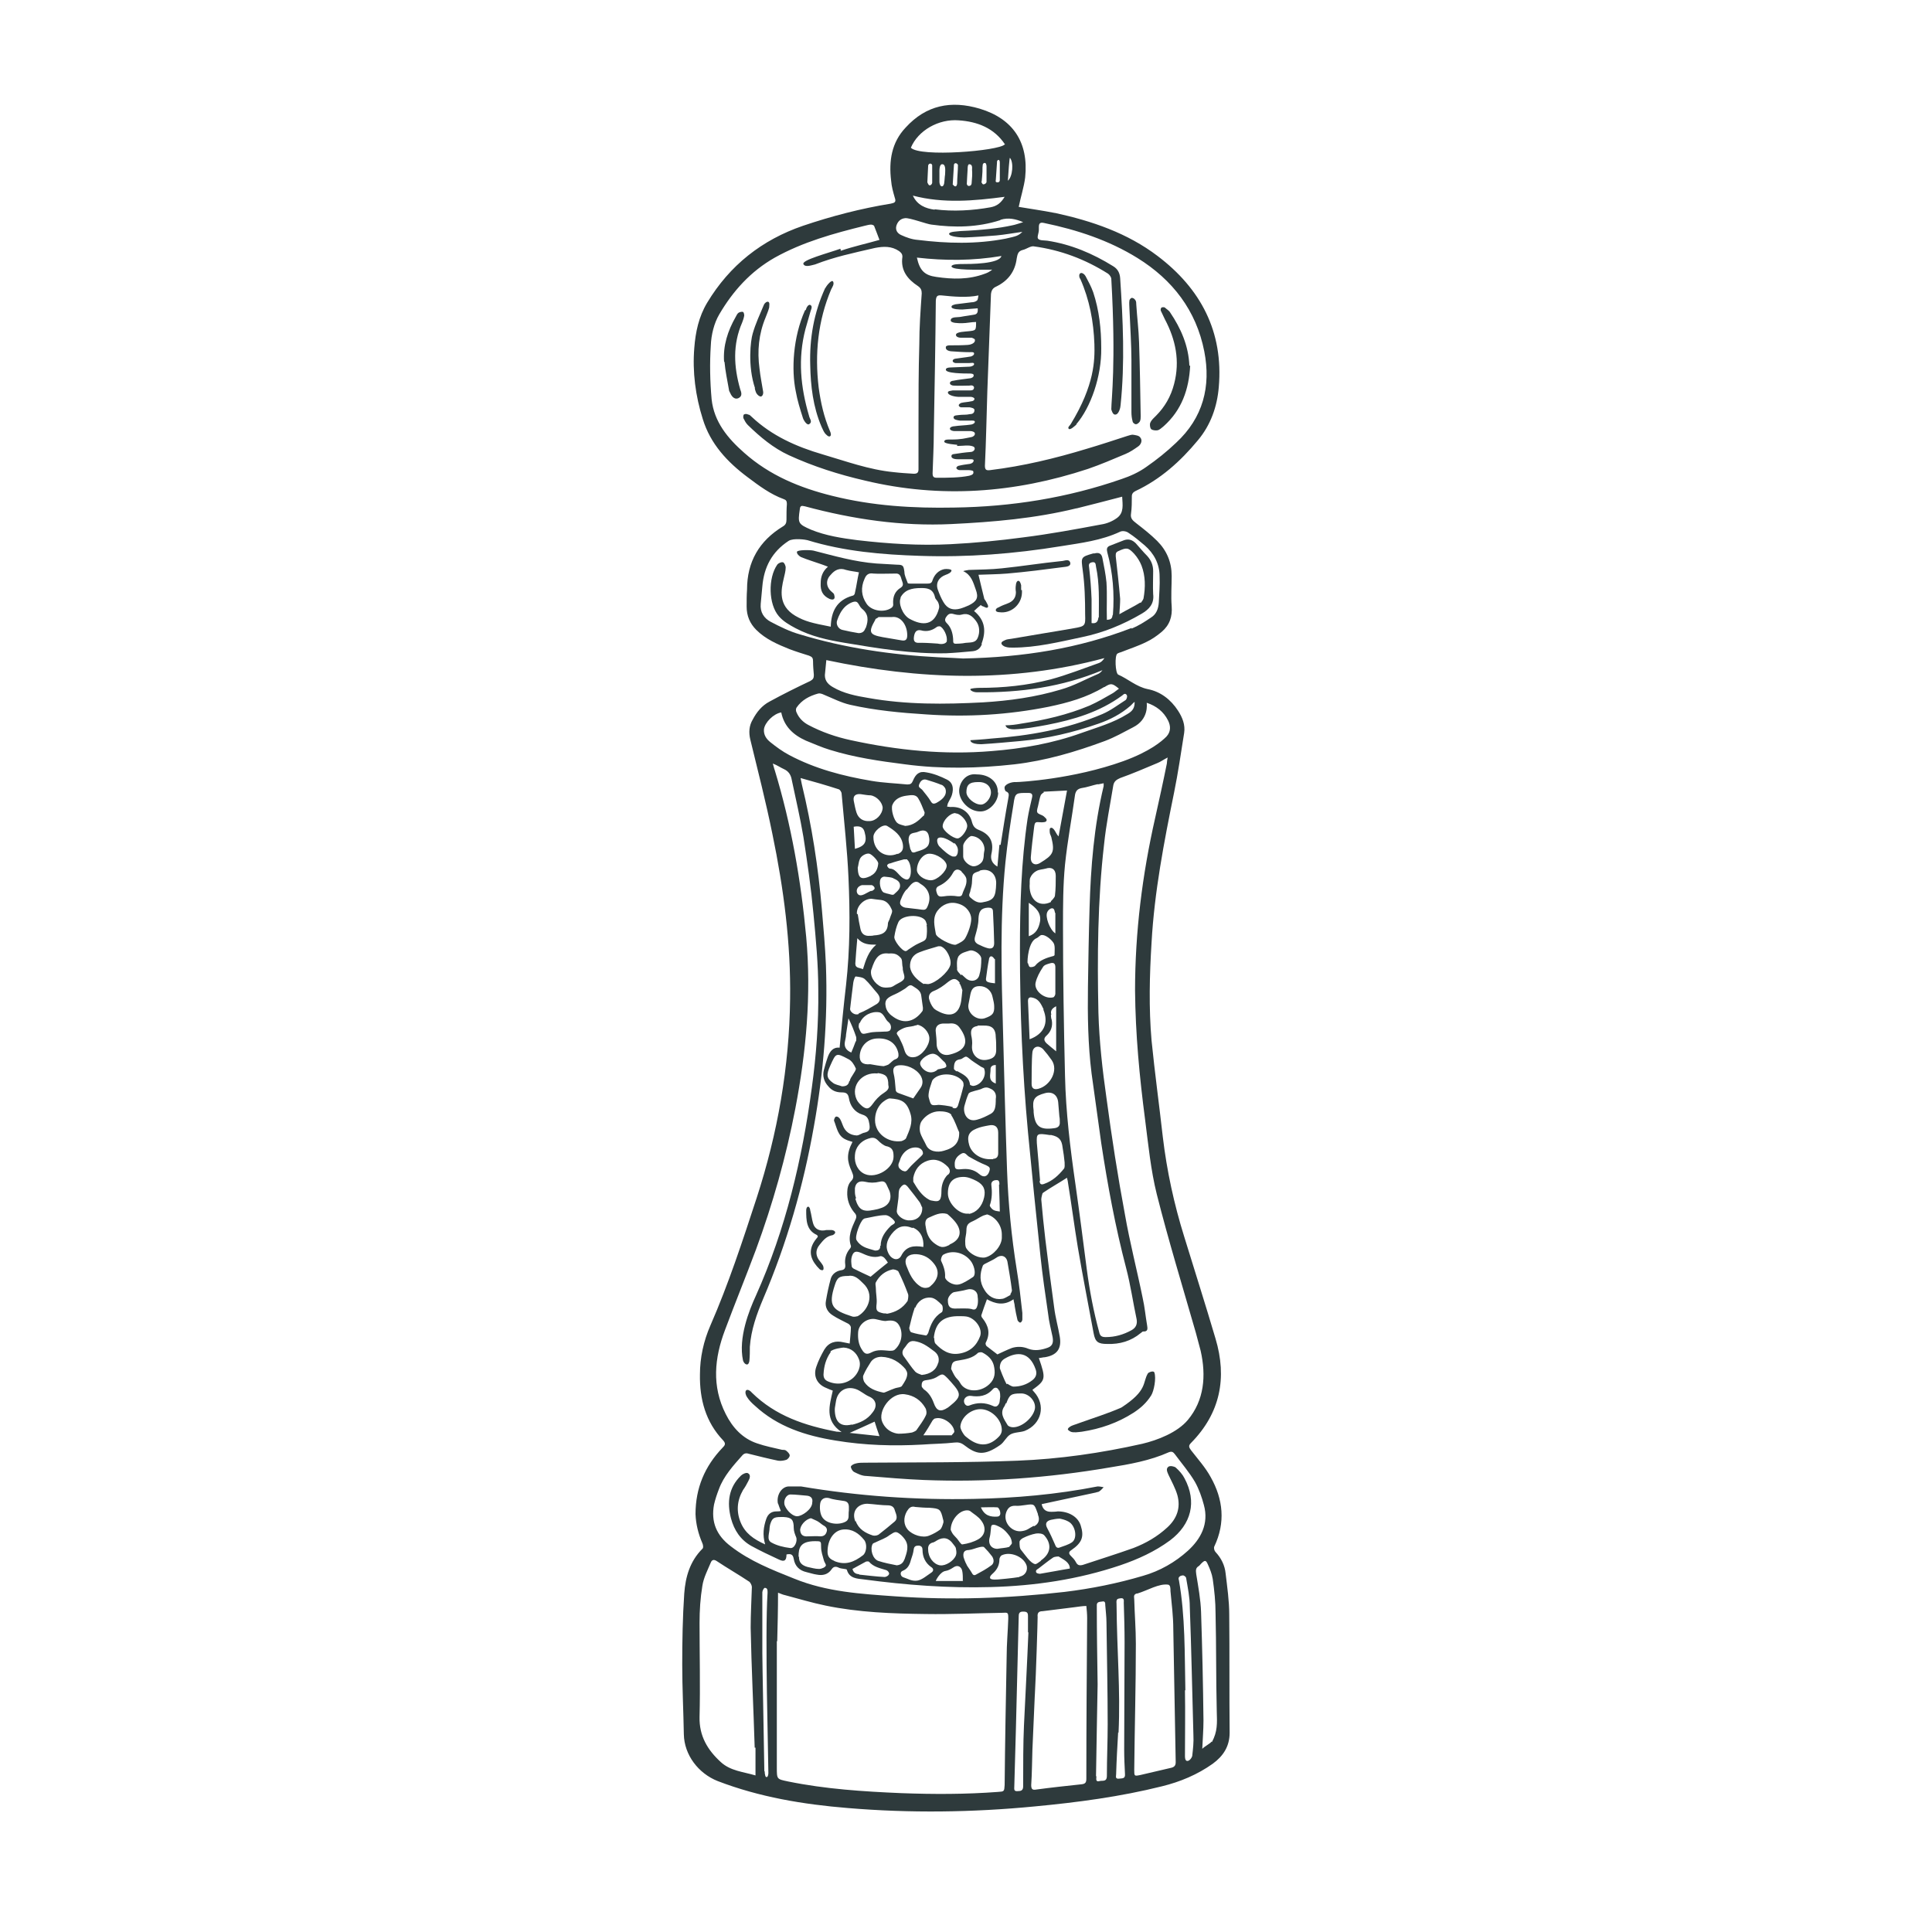 <svg viewBox="0 0 48 48" xmlns="http://www.w3.org/2000/svg" id="OBJECTS">
  <defs>
    <style>
      .cls-1 {
        fill: #2e3a3c;
      }
    </style>
  </defs>
  <path d="M26.21,5.29c.92.2,1.8.5,2.55,1.07,1.07.81,1.64,1.88,1.52,3.26-.04.48-.2.94-.52,1.32-.43.52-.93.97-1.55,1.26-.06.03-.09.07-.09.13,0,.14,0,.29-.02.43-.02.12.04.17.13.24.18.14.36.28.52.44.24.24.36.53.36.87,0,.25-.02.5,0,.75.02.26-.05.47-.25.64-.12.1-.25.19-.38.25-.2.1-.42.17-.62.25-.03.01-.07.02-.1.04-.07.05-.05.48.02.52.25.11.45.3.73.36.32.06.58.26.76.54.11.17.18.35.15.55-.08.5-.15.99-.25,1.48-.25,1.23-.49,2.47-.56,3.73-.05.81-.07,1.62,0,2.43.08.8.19,1.6.28,2.4.1.84.28,1.67.53,2.47.26.85.53,1.69.78,2.54.29.97.12,1.85-.61,2.59-.07.07-.05.11,0,.18.17.22.36.43.49.67.31.55.37,1.13.09,1.72-.02.04,0,.11.03.14.14.15.23.33.25.53.04.34.09.68.09,1.02.01.98,0,1.96.01,2.94,0,.34-.16.58-.42.77-.38.27-.81.45-1.26.56-1.04.26-2.1.4-3.16.5-1.55.15-3.1.17-4.65.04-1.1-.09-2.19-.27-3.23-.67-.48-.19-.83-.65-.84-1.16-.01-.58-.04-1.15-.04-1.73,0-.59.01-1.18.05-1.77.03-.41.14-.8.45-1.11.03-.02.02-.1,0-.14-.1-.23-.16-.47-.17-.72,0-.65.23-1.19.67-1.65.06-.06.09-.1.02-.18-.44-.46-.59-1.03-.58-1.64,0-.42.09-.83.26-1.22.45-1.03.8-2.1,1.15-3.17.52-1.6.81-3.25.83-4.94.02-1.38-.16-2.75-.44-4.1-.16-.79-.36-1.57-.55-2.35-.04-.17-.03-.34.06-.49.1-.19.23-.35.42-.45.33-.18.67-.35,1.01-.51.07-.04.09-.07.09-.15-.01-.11-.02-.23-.02-.34,0-.08-.02-.11-.1-.14-.16-.05-.32-.1-.48-.16-.3-.12-.6-.25-.83-.48-.16-.16-.24-.35-.24-.58,0-.14,0-.28.01-.42,0-.69.3-1.21.89-1.57.07-.04.09-.09.09-.17,0-.13,0-.26.01-.39,0-.07-.02-.1-.08-.12-.33-.12-.61-.33-.89-.54-.51-.38-.93-.83-1.12-1.45-.18-.57-.26-1.17-.21-1.77.03-.39.11-.77.32-1.12.56-.93,1.36-1.56,2.38-1.91.71-.24,1.44-.43,2.18-.55.1-.02.14-.04.1-.15-.04-.14-.08-.28-.09-.42-.06-.49.01-.95.36-1.32.51-.56,1.13-.68,1.84-.47.83.25,1.22.84,1.13,1.71-.03.24-.11.48-.16.73.29.05.59.09.89.15ZM25.9,29.65s-.03.1-.03.15c.03.33.06.65.1.98.07.57.14,1.13.22,1.7.03.25.1.49.14.73.05.3-.07.46-.37.51-.05,0-.1.02-.15.02.18.52.17.55-.16.79.01.02.03.04.04.05.3.33.19.8-.23.97-.11.04-.26.03-.36.09-.1.06-.15.19-.25.26-.4.28-.59.24-.9,0-.08-.06-.15-.07-.24-.06-.26.03-.53.03-.79.05-.72.04-1.44.02-2.16-.1-.74-.12-1.44-.34-2.01-.87-.07-.06-.14-.13-.19-.21-.03-.04-.06-.13-.02-.17.04-.03.11.02.14.06.59.58,1.32.82,2.11.97.03,0,.06,0,.12.01-.43-.29-.3-.66-.22-1.03-.05-.02-.11-.04-.17-.07-.22-.09-.32-.29-.24-.52.05-.15.12-.29.2-.43.11-.18.28-.23.48-.18.05.01.1.02.15.03.01-.14.03-.27.03-.4,0-.03-.03-.07-.06-.09-.13-.07-.27-.13-.39-.21-.13-.08-.2-.21-.17-.36.03-.18.07-.37.12-.55.03-.11.13-.19.25-.21.08-.01.12-.04.11-.14-.02-.14.02-.28.11-.39.02-.02.04-.06.03-.08-.08-.23.02-.44.11-.64.04-.08.03-.13-.03-.19-.12-.15-.18-.32-.17-.51,0-.09.03-.2.09-.26.09-.09.06-.15.02-.25-.11-.24-.14-.42.02-.73-.06-.02-.11-.03-.17-.06-.2-.09-.22-.3-.29-.47,0-.02.02-.1.06-.1.04,0,.07.03.09.06.03.05.05.11.07.16.06.16.18.24.34.25.07,0,.13-.06.2-.07.12-.03.14-.08.12-.21-.02-.12-.04-.2-.18-.24-.19-.06-.3-.22-.33-.41-.02-.12-.08-.14-.18-.14-.13,0-.24-.04-.33-.15-.11-.12-.15-.26-.11-.41.03-.11.06-.22.1-.33.05-.13.13-.24.29-.22.05-.53.1-1.05.16-1.56.1-.89.1-1.78.06-2.67-.03-.69-.11-1.39-.17-2.08,0-.04-.04-.1-.07-.11-.31-.1-.62-.19-.95-.28.01.05.02.1.03.15.25,1.03.41,2.07.5,3.12.04.46.08.92.1,1.38.05,1.35-.06,2.68-.3,4.01-.26,1.47-.67,2.9-1.26,4.28-.16.38-.3.77-.33,1.19,0,.11,0,.22-.01.33,0,.04-.02.11-.06.11-.05,0-.09-.06-.1-.1-.12-.56.15-1.24.32-1.61.74-1.65,1.15-3.39,1.39-5.17.11-.8.17-1.61.16-2.42,0-.64-.06-1.27-.12-1.9-.06-.64-.15-1.27-.25-1.91-.08-.48-.19-.94-.29-1.42-.02-.12-.08-.21-.19-.26-.09-.04-.17-.1-.28-.14.02.06.03.12.05.17.41,1.35.65,2.73.78,4.14.13,1.43,0,2.85-.27,4.26-.23,1.2-.56,2.37-.98,3.51-.25.67-.52,1.33-.77,2-.26.69-.33,1.39.02,2.08.17.34.42.61.78.73.2.07.41.11.62.16.03,0,.08,0,.1.02.04.03.09.08.09.12,0,.04-.05.1-.09.11-.06.02-.14.03-.2.02-.24-.05-.48-.11-.72-.17-.06-.02-.11-.02-.16.03-.23.26-.47.52-.59.85-.05.13-.09.25-.12.38-.08.43.06.77.42,1.04.48.37,1.02.58,1.57.8.81.33,1.66.38,2.51.44,1.41.1,2.81.05,4.21-.11.66-.08,1.31-.21,1.95-.4.42-.12.8-.34,1.11-.62.32-.29.53-.67.4-1.14-.05-.19-.12-.39-.22-.57-.14-.24-.33-.46-.5-.69-.04-.05-.07-.08-.15-.05-.47.21-.98.3-1.48.38-1.52.26-3.06.37-4.6.31-.48-.02-.95-.06-1.43-.1-.11,0-.21-.05-.31-.1-.04-.02-.08-.09-.08-.13,0-.03.07-.07.12-.08.07-.02.15-.02.22-.02,1.27-.01,2.54,0,3.8-.05,1.04-.04,2.08-.19,3.1-.42.38-.09.87-.28,1.13-.59.41-.49.46-1.1.32-1.72-.04-.15-.08-.3-.12-.45-.33-1.15-.68-2.29-.97-3.44-.15-.6-.21-1.23-.29-1.85-.14-1.07-.24-2.13-.25-3.21,0-1.45.18-2.88.5-4.29.1-.45.2-.9.29-1.35,0-.04.01-.09.02-.15-.1.05-.18.11-.26.14-.31.13-.61.26-.92.37-.09.04-.15.08-.17.18-.08.49-.18.98-.23,1.47-.16,1.39-.17,2.79-.14,4.18.02.71.1,1.42.2,2.12.13.97.28,1.94.46,2.9.12.69.3,1.38.44,2.07.05.22.07.45.11.68.01.07.03.16-.1.15-.02,0-.04.03-.06.04-.24.2-.52.28-.83.27-.23,0-.3-.05-.34-.27-.13-.71-.27-1.41-.39-2.12-.09-.54-.16-1.09-.25-1.64,0-.03-.02-.07-.02-.1-.2.13-.4.24-.59.37ZM20.89,6.23c.32-.11.65-.18.96-.27-.04-.1-.08-.22-.13-.34,0-.02-.05-.04-.08-.04-.05,0-.11.02-.16.03-.77.19-1.53.4-2.23.79-.6.34-1.04.83-1.38,1.41-.13.22-.2.51-.21.77-.03.44-.02.9.02,1.34.06.56.4.97.81,1.33.63.56,1.38.87,2.19,1.07,1,.25,2.01.31,3.03.29,1.42-.02,2.81-.24,4.16-.71.21-.07.43-.17.61-.3.26-.18.51-.38.74-.6.67-.62.87-1.4.7-2.27-.2-1.02-.79-1.78-1.66-2.32-.71-.44-1.5-.7-2.32-.87-.09-.02-.13,0-.13.1,0,.02,0,.05,0,.07,0,.08-.05.18-.02.22.04.05.15.04.23.05.59.09,1.13.32,1.63.63.12.07.17.17.18.3.07,1.05.12,2.1.01,3.16,0,.04-.04.24-.14.23-.05,0-.08-.09-.09-.13,0-.25.12-1.13,0-3.24,0-.04-.04-.1-.08-.13-.57-.36-1.18-.59-1.85-.68-.08-.01-.18.07-.27.09-.12.03-.13.11-.15.21-.04.33-.22.56-.51.7-.09.04-.12.1-.13.19-.03.8-.06,1.61-.09,2.41-.02.62-.03,1.23-.06,1.85,0,.11.04.12.13.11.82-.1,1.61-.29,2.4-.53.34-.1.67-.21,1.01-.32.04-.01.09-.03.13-.03.07.01.16.02.19.07.06.07.02.17-.05.22-.1.07-.2.14-.32.19-.31.13-.61.26-.93.37-1.82.6-3.66.74-5.54.29-.65-.15-1.28-.35-1.89-.63-.39-.18-.71-.45-1.02-.75-.05-.05-.08-.11-.11-.17-.01-.03,0-.08.01-.09.03-.02.07-.02.11,0,.03,0,.06.03.09.06.5.47,1.11.74,1.76.93.58.17,1.15.38,1.76.44.17.02.34.03.5.04.08,0,.12-.02.12-.11,0-.38,0-.76,0-1.13,0-.66,0-1.31.02-1.97,0-.42.03-.84.06-1.27,0-.08-.02-.13-.09-.18-.26-.17-.44-.39-.39-.73,0-.07-.03-.1-.08-.14-.19-.13-.39-.12-.6-.08-.56.13-1,.22-1.49.41-.09.02-.25.08-.29-.01-.04-.1.61-.27.92-.38ZM19.3,40.78c0,1.04,0,2.09,0,3.13,0,.3,0,.29.28.35.93.19,1.87.25,2.81.29.8.03,1.6.03,2.4-.03.16-.01.16-.01.17-.17.01-1.06.03-2.13.05-3.19,0-.31.03-.63.04-.94,0-.16,0-.16-.16-.15-.63.01-1.26.04-1.89.03-.83-.01-1.67-.04-2.49-.21-.34-.07-.67-.17-1.01-.26-.05-.01-.09-.03-.17-.06,0,.42-.01.81-.02,1.2ZM28.11,15.62c.17-.07.33-.17.49-.28.13-.08.18-.22.19-.37.01-.22.03-.44.02-.65,0-.31-.14-.57-.37-.77-.13-.11-.26-.22-.4-.31-.05-.04-.15-.06-.21-.03-.47.22-.97.28-1.47.36-1.16.19-2.33.28-3.5.24-.94-.03-1.89-.11-2.8-.39-.03-.01-.35-.06-.47.02-.41.27-.61.65-.65,1.13-.01.14-.03.29-.04.43-.02.21.08.36.25.45.23.12.47.24.72.31,1.12.34,2.28.51,3.45.57.23.01.47.02.61.03,1.5-.03,2.87-.25,4.19-.76ZM27.28,19.48c-.14.03-.27.08-.41.1-.1.02-.14.07-.16.16-.08.58-.19,1.16-.25,1.74-.05.51-.05,1.03-.05,1.55,0,1.23.02,2.47.05,3.7.02.9.13,1.8.26,2.7.1.7.19,1.4.28,2.1.07.53.17,1.06.31,1.57.02.09.06.12.16.12.23,0,.44-.06.64-.17.11-.06.15-.15.13-.27-.09-.42-.15-.85-.26-1.27-.27-1.03-.46-2.06-.62-3.11-.08-.57-.16-1.15-.24-1.73-.09-.72-.1-1.44-.09-2.16.01-.65.02-1.3.04-1.95.03-1.02.11-2.03.35-3.03,0-.02,0-.04,0-.07-.05.01-.1.02-.15.03ZM24.52,32.28c-.05.14-.1.27-.14.4,0,.02.01.05.03.07.15.19.2.38.08.61-.01.02,0,.07.03.09.09.07.18.14.26.2.11-.05.23-.11.36-.16.13-.04.27-.04.41.02.16.06.33.03.49-.03.13-.05.13-.16.11-.27-.04-.19-.09-.38-.11-.57-.07-.48-.14-.95-.19-1.43-.11-1.03-.21-2.05-.31-3.08-.14-1.51-.2-3.01-.2-4.53,0-1.09.03-2.18.19-3.26.03-.18.07-.35.11-.52.02-.08,0-.12-.09-.12-.31,0-.33-.01-.37.28-.08.48-.15.96-.2,1.44-.14,1.4-.1,2.8-.06,4.2.03,1.15.06,2.31.1,3.46.03.83.11,1.65.24,2.46.06.36.1.72.14,1.08,0,.05,0,.11,0,.16,0,.03-.02.07-.05.08-.03,0-.06-.04-.07-.06-.03-.12-.05-.23-.07-.35,0-.05-.02-.09-.03-.17-.24.17-.46.11-.66,0ZM18.75,43.42c-.03-.99-.08-1.98-.1-2.98,0-.34.02-.67.03-1.01,0-.04-.03-.1-.06-.13-.27-.18-.55-.34-.82-.52-.08-.05-.12-.01-.14.04-.08.19-.18.38-.21.58-.05.3-.07.61-.07.92,0,.78.02,1.56,0,2.34-.01.47.2.82.53,1.12.24.22.56.24.86.33,0-.24,0-.47,0-.69ZM24.86,20.99c.06-.38.12-.77.19-1.15.01-.08.04-.14-.06-.18-.02-.01-.04-.08-.03-.11.02-.06.15-.13.3-.12.07,0,1.4-.07,2.65-.52.66-.24.95-.49,1.07-.61.11-.12.11-.26.04-.4-.11-.22-.29-.36-.53-.44,0,.03.06.41-.34.61-.23.12-.46.25-.7.34-.73.27-1.47.49-2.25.58-.9.1-1.81.12-2.71,0-.63-.08-1.26-.17-1.87-.36-.2-.06-.4-.15-.6-.23-.31-.14-.54-.35-.61-.7-.19.03-.41.25-.43.42-.01.14.06.24.16.32.15.12.3.23.47.32.64.34,1.33.52,2.04.64.29.05.59.06.89.09.08,0,.11-.02.14-.09.07-.17.16-.25.34-.21.18.03.35.1.51.18.14.07.17.21.12.38-.02.07-.07.14-.1.21-.01.02-.01.05-.02.08.03,0,.06.01.08.01.26-.02.48.12.54.38.03.1.07.15.17.19.28.11.38.3.31.6q-.04.2.15.31c.02-.18.03-.36.05-.54ZM27.43,17.07c-.43.26-.9.39-1.38.49-1,.2-2.01.26-3.03.19-.64-.04-1.28-.1-1.9-.24-.22-.05-.43-.16-.65-.25-.04-.02-.1-.04-.14-.03-.22.06-.41.16-.54.35-.02.03-.02.08,0,.12.06.14.16.24.29.31.34.18.69.3,1.06.38,1.15.25,2.32.37,3.5.27.76-.06,1.51-.19,2.23-.45.39-.14.79-.25,1.14-.47.14-.08.18-.16.18-.3-.03.01-.09.09-.11.1-.23.2-.5.34-.79.44-.63.22-1.27.37-1.93.43-.33.03-.65.06-.98.08-.29,0-.27-.1-.27-.1,0,0,.34-.02.51-.04.95-.07,1.88-.23,2.77-.61.21-.09.39-.23.58-.35.02-.02.04-.08.03-.11-.03-.06-.07-.05-.12,0-.56.41-1.2.6-1.87.73-.27.05-.54.1-.81.11-.2,0-.21-.08-.22-.1.13,0,.28-.02.38-.04.59-.09,1.16-.22,1.71-.45.2-.09.39-.2.58-.31.05-.03.09-.07.15-.11-.17-.14-.2-.14-.36-.04ZM25.71,42.1c-.02.46-.04.91-.06,1.37-.01.29-.01.59-.03.88,0,.1.03.13.13.11.37-.05.75-.09,1.12-.13.1-.01.12-.05.12-.14,0-1.33.01-2.66.02-3.99,0-.1-.01-.2-.02-.3-.1,0-.2.02-.29.03-.27.03-.53.07-.8.1-.1,0-.13.05-.12.14,0,.13-.04,1.43-.07,1.95ZM28.24,39.59c-.09.03-.06.09-.06.15.01.37.04.73.04,1.1,0,1.04-.03,2.09-.04,3.13,0,.16,0,.16.15.13.26-.06.51-.12.77-.18.08-.02.11-.06.11-.14-.02-1.1-.04-2.21-.06-3.31,0-.31-.04-.62-.07-.94,0-.07,0-.15-.06-.16-.23-.03-.5.14-.76.22ZM26.74,12.63c-1.02.25-2.06.34-3.1.39-1.24.06-2.45-.12-3.64-.44-.09-.02-.12-.02-.13.08-.05.34-.04.36.28.5.37.15.76.21,1.15.26.77.09,1.55.14,2.32.1.6-.03,1.21-.09,1.81-.17.64-.08,1.29-.2,1.93-.32.14-.02.28-.08.39-.16.18-.13.14-.33.13-.53-.39.1-.76.2-1.13.29ZM20.5,16.71c-.03.17.05.28.19.36.27.16.58.22.88.27.95.17,1.9.16,2.85.11.66-.04,1.31-.13,1.94-.32.32-.09.62-.26.93-.39.04-.02.07-.05.1-.09-1,.42-2.04.56-3.11.55-.13,0-.19-.07-.17-.08.02-.02.16-.03.22-.03.6,0,1.19-.06,1.77-.21.41-.11.81-.27,1.21-.41.05-.02.09-.06.13-.12-2.3.62-4.6.54-6.91.05-.01.12-.02.22-.03.31ZM23.78,11.05s-.33-.02-.32-.08c0-.06.11-.05.17-.05.26,0,.34-.03.5-.06.03,0,.1-.04.09-.09,0-.04-.07-.06-.11-.06-.13,0-.27,0-.4,0-.04,0-.11-.02-.11-.06,0-.04.07-.06.11-.06.13-.02.27-.02.4-.04.04,0,.11-.03.11-.07,0-.04-.08-.03-.12-.03-.08,0-.17,0-.25,0-.06-.01-.16-.02-.16-.08,0-.06.1-.05.15-.06.08-.01.17,0,.25-.02.06,0,.12-.02.12-.1,0-.05-.07-.06-.12-.07-.07,0-.14,0-.21,0-.02,0-.06-.02-.06-.05,0-.03.04-.05.06-.06.08-.02.17-.02.25-.04.03,0,.08-.02.08-.06,0-.03-.06-.05-.09-.05-.1,0-.21,0-.31,0-.05,0-.26-.03-.26-.11,0-.04.08-.04.12-.05.14,0,.28,0,.42,0,.05,0,.11,0,.11-.08-.02-.05-.07-.05-.11-.04-.13,0-.27.01-.4,0-.03,0-.09-.02-.09-.06,0-.04.05-.06.08-.06.14-.03.28-.04.41-.06.04,0,.11-.03.1-.08,0-.04-.08-.04-.11-.04-.11,0-.6,0-.58-.1,0-.04.07-.05.11-.05.16-.01.32-.01.48-.02.04,0,.12-.03.11-.07,0-.04-.08-.02-.12-.02-.11,0-.23,0-.34,0-.03,0-.08-.03-.07-.06,0-.03.05-.05.08-.05.12-.02.24-.03.35-.05.04,0,.11-.04.1-.08,0-.04-.07-.03-.11-.03-.14,0-.29-.01-.43-.02-.03,0-.18-.01-.16-.11,0-.03.06-.04.09-.04.15,0,.3,0,.45-.01.04,0,.2-.03.18-.13,0-.02-.05-.04-.08-.05-.09,0-.19,0-.28,0-.04,0-.11-.02-.11-.07,0-.08.24-.08.31-.09.19-.02.19-.02.19-.23-.12,0-.23.03-.35.03-.09,0-.28,0-.28-.07,0-.1.18-.07.26-.09.1-.02.21-.03.31-.05.09-.01.11-.06.1-.16-.13.01-.26.02-.38.03-.05,0-.28,0-.27-.07,0-.04.07-.05.1-.06.13-.02.27-.03.4-.05.04,0,.09-.01.13-.04.03-.02.03-.1.04-.13-.28.06-.63.03-.91,0-.11-.01-.14.01-.15.13-.01,1.09-.03,2.19-.05,3.28,0,.34-.02.68-.03,1.01,0,.09.03.11.11.11.27,0,.55,0,.8-.05.07-.02.12-.04.1-.11,0-.02-.08-.03-.12-.03-.07,0-.15,0-.22,0-.03,0-.07-.02-.08-.05,0-.03.04-.06.07-.06.08-.02.16-.03.23-.04.03,0,.13-.02.13-.09,0-.03-.05-.03-.07-.03-.1,0-.21,0-.31,0-.04,0-.19,0-.17-.09,0-.03.05-.04.07-.04.13-.02.26-.04.4-.05.1,0,.15-.11.06-.14-.1-.04-.25-.01-.39-.01ZM30.11,43.28c.14-.26.13-.46.12-.77-.02-.81-.01-1.62-.03-2.43,0-.28-.03-.57-.07-.85-.02-.13-.07-.25-.12-.36-.05-.12-.08-.11-.17-.02-.02.02-.04.05-.06.06-.08.05-.07.11-.06.2.05.31.11.63.12.94.03.9.05,1.8.06,2.7,0,.23-.02.45-.03.7.04-.05.21-.14.23-.18ZM24.97,3.59c-.27-.41-.69-.57-1.15-.6-.5-.04-1.01.25-1.19.68.23.24,2.18.08,2.33-.08ZM27.24,44.13c0,.06-.03.15.08.12.07-.02.18.03.18-.13,0-.43.02-.85.02-1.28,0-.84-.02-1.69-.03-2.53,0-.14-.02-.29-.03-.43,0-.05,0-.11-.08-.09-.06.01-.14,0-.13.11,0,.02,0,.04,0,.06,0,.59.01,1.18.02,1.89-.01.68-.03,1.48-.04,2.28ZM24.85,5.47c-.56.18-1.13.19-1.71.11-.11-.01-.53-.17-.65-.16-.12.01-.19.09-.22.19-.03.11.03.19.12.23.13.06.27.11.41.12.73.09,1.45.11,2.18-.03.27-.06.32-.07.42-.17-.22.03-.43.07-.65.09-.26.02-.52.04-.79.05-.1,0-.38-.02-.38-.09,0-.06.23-.06.29-.07.5-.02.96-.07,1.27-.14.07-.01.21-.06.28-.08-.18-.08-.37-.12-.56-.06ZM25.94,19.68s-.06.04-.08.07c-.03.07-.04.15-.06.23-.01.07-.05.15-.03.2.02.05.11.06.16.1.03.03.09.07.07.11-.01.04-.09.04-.13.04-.15-.01-.16-.02-.18.14-.03.24-.06.48-.08.73-.01.15.1.22.23.14.33-.2.37-.27.28-.64-.01-.04-.04-.08-.04-.13,0-.03-.01-.09.02-.1.04-.02.08.03.1.06.03.04.05.1.1.15.07-.37.14-.75.21-1.14-.2.01-.4.02-.59.03ZM25.54,40.55c0-.13,0-.27,0-.4,0-.09-.03-.11-.12-.11-.07,0-.11.02-.11.11-.02.93-.05,1.87-.07,2.8-.01.48-.03.95-.04,1.43,0,.06-.02.13.08.12.08,0,.14-.01.14-.12,0-.54,0-1.07.02-1.51.04-.84.08-1.57.11-2.31ZM22.66,35.59s.09-.03.11-.06c.08-.12.17-.23.23-.36.03-.05.02-.14-.01-.19-.11-.19-.28-.31-.51-.34-.35-.05-.68.42-.56.69.12.28.4.29.4.29.11,0,.23-.01.34-.03ZM23.21,33.24s0,.11.03.14c.16.17.34.29.59.25.26-.04.43-.19.52-.43.07-.19-.12-.45-.33-.49-.06-.01-.13-.01-.17-.01-.41-.01-.61.15-.65.54ZM29.44,42c.01.54,0,1.08,0,1.62,0,.04,0,.12.05.13.06.01.12-.08.13-.12.02-.17.04-.35.03-.52-.03-1.06-.05-2.13-.09-3.19,0-.24-.05-.47-.09-.71,0-.03-.05-.07-.08-.07-.04,0-.14.03-.1.12.16.91.14,1.82.16,2.73ZM23.64,27.7c-.05-.07-.19-.09-.3-.09-.18,0-.34.1-.44.24-.05.07-.06.19-.04.28.03.11.1.21.15.32.07.16.28.19.44.14.26-.07.39-.2.38-.46-.05-.1-.1-.28-.2-.43ZM21.78,32.78c-.21-.06-.45.11-.46.32-.01.16.01.31.1.44.06.1.12.12.23.06.15-.08.3-.05.45-.04.04,0,.09,0,.12-.02.17-.14.22-.38.14-.57-.07-.16-.18-.18-.36-.15-.05,0-.14-.02-.22-.04ZM22.4,28.35s.09-.03.11-.07c.08-.19.18-.39.11-.61-.09-.31-.23-.36-.51-.38-.06,0-.14.06-.2.11-.12.12-.17.27-.17.43,0,.33.32.57.66.52ZM23.8,22.45c-.2-.06-.39.02-.51.18-.13.18-.07.38-.04.57.01.1.41.3.5.27.09-.04.19-.09.23-.16.08-.14.15-.35.15-.48,0-.13-.1-.32-.33-.38ZM24.53,30.17s-.07.02-.1.03c-.09.04-.17.1-.26.14-.12.05-.16.1-.16.23,0,.09-.03.17-.03.26,0,.06,0,.12.02.17.1.17.33.27.48.24.2-.05.4-.28.41-.48,0-.03,0-.07,0-.09,0-.23-.16-.44-.37-.5ZM20.74,31.93c-.17.52-.06.62.44.78.04.01.09,0,.13-.01.27-.15.43-.55.13-.82-.1-.1-.21-.21-.36-.18-.23,0-.28.04-.34.23ZM23.73,34.2c.03.05.09.09.12.15.12.24.5.26.73.04.15-.14.15-.3.11-.47-.04-.15-.15-.25-.29-.32-.03-.01-.08,0-.1.01-.13.13-.3.16-.48.19-.15.02-.17.05-.19.21.03.06.06.13.1.19ZM22.51,34.03c-.16-.19-.35-.31-.61-.32-.11,0-.2.04-.26.12-.07.11-.14.22-.19.34-.02.04,0,.12.02.16.11.17.29.23.48.27.03,0,.06-.02.09-.03.07-.03.14-.06.2-.08.06-.02.15-.02.17-.06.06-.09.13-.19.13-.3,0-.04-.02-.08-.04-.1ZM21.16,35.4c.21-.05.39-.13.52-.31.13-.16.08-.32-.08-.39-.12-.05-.22-.15-.34-.19-.24-.08-.45.05-.49.3-.01.08-.03.16-.03.2,0,.28.11.46.43.38ZM22.55,32.32s.03-.12.01-.17c-.07-.19-.15-.38-.24-.56-.02-.03-.11-.06-.15-.05-.18.04-.32.15-.41.32-.02.04,0,.09,0,.14,0,.13.03.26.02.38-.02.18-.01.21.17.25.03,0,.06,0,.09.01.22-.04.39-.14.51-.32ZM22.96,24.44s.07.01.1.01c.18-.02.5-.29.55-.47.04-.15-.09-.42-.24-.47-.02,0-.04,0-.06,0-.16.05-.32.09-.47.15-.16.06-.24.19-.23.37.03.18.17.31.34.42ZM25.83,29.34c0,.09.05.1.12.07.2-.07.35-.21.48-.37.03-.03.02-.1.02-.16-.01-.12-.03-.25-.05-.37-.02-.19-.09-.27-.28-.31-.01,0-.03,0-.04,0-.32-.05-.33-.04-.32.2.03.36.06.65.08.93ZM23.86,35.44c0,.06.04.13.08.19.03.05.08.08.13.12.27.2.52.18.75-.06.04-.04.07-.1.07-.16,0-.27-.27-.52-.53-.52-.24,0-.48.2-.5.43ZM23.26,6.88c.41.06.81.07,1.21-.08.06-.02.12-.05.18-.1-.34,0-.99.02-1.01-.08,0-.06.19-.06.26-.06.2,0,.93,0,.98-.2-.71.12-1.4.12-2.1.04.07.32.19.44.48.48ZM22.03,28.48c-.08-.02-.16-.09-.22-.15-.08-.08-.15-.07-.24-.04-.19.06-.32.22-.33.41-.02.21.08.4.25.47.28.12.71-.14.71-.43,0-.12-.01-.22-.16-.26ZM27.78,43.04c-.02.35-.04.69-.05,1.04,0,.05-.03.12.07.11.07-.01.16.01.15-.11-.01-.2-.02-.41-.02-.61,0-.89.01-1.78.01-2.67,0-.33-.01-.66-.02-.98,0-.05.02-.13-.09-.11-.07.01-.1.02-.09.13.01,1.21.1,2.14.05,3.21ZM24.07,30.16c.18-.03.33-.18.38-.41.04-.18,0-.31-.19-.41-.1-.05-.21-.1-.32-.1-.27,0-.39.14-.39.41,0,.25.29.54.52.5ZM23.55,29.19c.07-.06.06-.13,0-.2-.14-.14-.3-.22-.51-.15-.2.07-.31.22-.35.42,0,.03,0,.07,0,.1.1.17.21.35.4.45.02.01.05.02.07.02.18.04.23,0,.23-.25,0-.1.03-.27.16-.4ZM21.31,22.71c.02.13.04.25.07.38.03.12.11.17.23.16.03,0,.07,0,.1-.01.19-.01.34-.06.35-.29,0-.05.04-.09.05-.14.02-.07.07-.15.05-.2-.05-.12-.12-.23-.27-.25-.09-.01-.18-.02-.24-.03-.2,0-.38.2-.36.38ZM20.64,33.59c-.12.17-.17.35-.18.56,0,.09.04.14.11.17.23.1.46.06.63-.09.11-.1.21-.29.14-.46-.06-.16-.19-.28-.38-.29-.03,0-.27.03-.33.1ZM25.1,32.16s.05-.08.04-.11c-.03-.24-.07-.47-.11-.7-.03-.15-.16-.19-.28-.1-.07.05-.15.08-.22.12-.04.02-.09.04-.11.07-.08.21-.09.41.04.61.09.15.24.25.43.22.06,0,.14-.06.22-.1ZM23.66,27.52c.07.03.11.02.14-.05.05-.16.1-.33.14-.5,0-.03,0-.07-.02-.1-.15-.21-.57-.24-.74-.05-.02.02-.03.06-.04.09-.02.07-.05.14-.06.21-.01.06-.02.12,0,.17.05.18.05.18.24.16.02,0,.27.02.36.06ZM22.15,25.23c.27.22.55.18.76-.1.02-.02.02-.06.02-.09-.01-.1-.03-.19-.04-.29-.01-.14-.12-.19-.21-.25-.08-.06-.13.02-.19.06-.08.05-.16.1-.25.14-.18.08-.28.13-.23.33.02.08.08.16.15.21ZM21.65,24.08c-.05.16.07.36.25.44.06.02.13.02.2.01.06,0,.11-.04.16-.07.07-.04.17-.08.2-.14.03-.06-.02-.15-.03-.23,0-.03,0-.06-.01-.09-.01-.07,0-.16-.04-.2-.09-.1-.16-.12-.3-.11-.24-.03-.34.11-.43.4ZM25.03,34.38s.1.07.15.07c.17,0,.33-.05.47-.16.09-.07.12-.16.08-.27-.15-.43-.45-.45-.76-.27-.09.05-.13.12-.13.24,0,.01.1.28.17.4ZM21.88,30.95c0-.2.11-.35.25-.49.04-.04.15-.06.08-.14-.05-.06-.14-.13-.21-.13-.17,0-.34.05-.51.08-.01,0-.03.01-.04.02-.08.06-.22.43-.17.52.04.07.11.13.17.16.09.05.2.07.29.1.08,0,.13-.02.13-.12ZM23.03,22.98s-.02-.08-.04-.11c-.12-.17-.59-.14-.67.04-.05.11-.08.23-.1.36-.02.09.19.36.28.36.02,0,.05-.02.07-.04.08-.05.16-.11.25-.15.2-.09.2-.08.21-.3,0-.05,0-.11-.01-.16ZM21.25,29.78c.08.27.18.34.46.28.05-.01.11-.02.16-.04.21-.06.3-.22.23-.43-.02-.05-.05-.1-.07-.15-.04-.09-.09-.1-.18-.08-.12.03-.24.03-.36,0-.14-.03-.23.02-.25.16,0,.02,0,.05,0,.09,0,.05.01.11.03.16ZM21.95,26.49s.08-.02.12-.04c.06-.04.11-.11.17-.13.08-.03.09-.07.08-.15-.05-.24-.23-.38-.51-.37-.25,0-.43.18-.45.42-.01.16.07.24.26.22.11.02.22.04.34.05ZM23.85,24.42c-.1-.13-.17-.12-.3-.02-.11.09-.22.17-.35.22-.1.04-.13.11-.12.19.02.08.06.17.11.23.04.05.11.08.17.11.29.13.47.03.52-.28.01-.08.02-.16.03-.27-.02-.04-.03-.12-.08-.18ZM23.59,30.92c.29-.12.33-.35.12-.59-.05-.06-.17-.17-.18-.17-.17-.05-.31.03-.45.09-.1.04-.1.14-.08.23.02.15.07.29.19.39.06.05.14.1.2.11.09.01.15-.03.2-.05ZM24.67,28.79c.09,0,.13-.05.13-.14,0-.17,0-.34,0-.51,0-.15-.09-.21-.23-.18-.11.02-.22.04-.31.08-.2.08-.24.2-.18.41.06.2.27.35.51.35.02,0,.06,0,.09,0ZM23.31,33.87c.03-.11.01-.21-.09-.29-.21-.16-.32-.23-.5-.26-.15-.02-.18.09-.25.17-.06.07-.07.15,0,.23.09.12.17.25.27.36.04.04.11.06.16.08.22-.02.37-.13.41-.31ZM24.99,34.86s-.02.05-.03.07c-.13.18-.02.32.07.47.02.04.09.06.14.06.22,0,.49-.23.54-.45.04-.19-.15-.4-.35-.39-.24,0-.28.03-.36.25ZM21.8,26.67c-.38-.04-.67.3-.52.64.03.07.09.13.15.18.11.08.16.06.25-.06.07-.1.16-.2.27-.27.09-.06.15-.11.12-.2,0-.22-.06-.27-.26-.3ZM22.94,34.51c.13.08.21.21.26.35.07.2.17.23.35.11.01,0,.02-.02.04-.03.3-.24.3-.31.05-.59-.03-.03-.06-.07-.09-.1-.13-.13-.13-.13-.29-.03-.07.04-.17.06-.25.07-.08.01-.12.04-.11.16,0,0,.02.04.05.06ZM26.29,27.38c-.02-.18-.15-.27-.33-.22-.26.07-.32.15-.28.43,0,.01,0,.03,0,.04.03.35.15.45.51.4.09-.01.15-.05.14-.16,0-.04,0-.09-.01-.13,0,0,0,0,0,0-.01-.12-.02-.24-.03-.36ZM22.73,32.48c-.06.17-.1.34-.14.51,0,.03.02.1.05.11.12.04.25.06.37.08.01,0,.04-.04.05-.06.06-.21.14-.4.34-.52.03-.02.03-.15,0-.18-.08-.08-.17-.17-.27-.18-.18-.02-.33.09-.39.25ZM24.59,27.04c-.06-.03-.11-.03-.18,0-.07.04-.17.05-.25.08-.04.01-.09.03-.1.06-.04.09-.07.19-.1.3-.04.17.06.41.31.34.12-.03.24-.09.35-.15.1-.06.12-.16.12-.37.02-.11-.02-.21-.15-.26ZM24.17,31.73c.08-.05.05-.24-.03-.37-.15-.23-.46-.32-.7-.19-.04.02-.07.11-.06.15.06.13.11.26.1.41,0,.08.19.22.35.18.09-.02.22-.1.34-.18ZM26.11,22.39s.1-.09.1-.14c.02-.16.02-.33.02-.49,0-.16-.1-.23-.25-.18-.07.02-.16.02-.23.06-.06.03-.12.09-.15.16-.03.06-.01.14-.02.21,0,.35.24.54.53.4ZM23.22,5.2c.46.06.95.03,1.39-.05.16-.03.26-.11.35-.26-.76.1-1.52.17-2.28-.03.11.24.32.32.54.35ZM22.67,30.51c-.22-.09-.37-.04-.52.15-.12.16-.17.32-.06.51.08.13.23.16.3.03.12-.24.31-.26.55-.22.02-.23-.08-.41-.26-.48ZM22.95,20.27s.03-.07.02-.09c-.05-.12-.09-.24-.16-.35-.07-.11-.2-.07-.3-.06-.14.02-.28.08-.34.23-.04.11.04.39.13.45.05.04.13.05.19.07.2-.01.33-.13.45-.25ZM21.33,25.18c.16-.06.31-.15.46-.24.1-.07.08-.18,0-.27-.1-.11-.19-.24-.3-.34-.05-.05-.15-.06-.23-.07-.02,0-.05.09-.06.15-.03.21-.05.42-.08.66,0,.07.12.17.22.12ZM24.29,25.49c-.14.02-.18.09-.16.23.02.09.03.18.02.26-.02.22.15.39.37.35.17-.03.24-.1.23-.28,0-.09,0-.18-.01-.27,0-.23-.1-.31-.32-.3-.05,0-.09,0-.13,0ZM23.42,25.43c-.13.01-.19.09-.17.22.01.09.02.19.02.28,0,.19.14.32.33.27.41-.1.49-.33.24-.67-.08-.11-.18-.11-.28-.1-.04,0-.09,0-.13,0ZM25.63,26.93c0,.11.06.15.17.12.3-.08.5-.46.33-.71-.07-.1-.14-.19-.22-.28-.11-.1-.24-.06-.26.08-.02.16-.02.68-.02.78ZM22.91,31.98c.05.03.16.02.2-.02.17-.14.27-.35.09-.57-.11-.14-.25-.22-.43-.23-.18-.01-.33.08-.25.29.07.18.16.41.38.53ZM22.78,25.47s-.06.01-.08.02c-.08.02-.17.02-.24.05-.07.03-.17.08-.18.13,0,.03.04.07.06.11.05.1.1.2.13.31.04.14.13.2.27.17.17-.04.35-.28.35-.46,0-.15-.15-.32-.3-.34ZM24.34,21.64c-.18.06-.18.06-.19.25,0,.08-.02.16-.04.23,0,.06-.07.12,0,.18.08.07.17.14.29.12.29-.05.34-.12.35-.48,0-.24-.18-.38-.41-.31ZM22.87,27.03c.07-.1.06-.21,0-.31-.11-.17-.35-.28-.56-.25-.11.02-.13.09-.11.19.03.12.04.25.05.38,0,.07.02.1.08.12.11.04.22.08.36.13.05-.07.12-.17.18-.26ZM24.66,24.77c-.03-.16-.16-.27-.32-.27-.14,0-.2.06-.23.2-.02.09-.03.17-.05.26-.03.21.2.4.4.34.2-.07.25-.12.24-.31,0-.05-.02-.14-.04-.22ZM22.3,21.22c.12-.05.15-.12.13-.25-.04-.22-.21-.34-.39-.45-.11-.06-.35.14-.34.28,0,.34.3.54.6.41ZM24.67,22.65c0-.08-.04-.1-.12-.1-.18.01-.23.09-.24.27,0,.15-.04.29-.08.43-.03.1-.02.16.07.21.08.04.17.08.25.1.1.02.15-.02.15-.13,0-.11-.02-.63-.03-.79ZM21.93,20.08c0-.14-.15-.3-.3-.32-.08,0-.17-.02-.25-.03-.12-.01-.19.04-.17.16.02.1.04.21.07.3.05.15.17.22.32.21.16,0,.32-.16.33-.33ZM22.9,29.98s-.03-.08-.05-.11c-.09-.12-.18-.24-.27-.35-.03-.04-.07-.09-.11-.09-.04,0-.11.07-.13.13-.02.07-.01.15-.02.22-.01.1-.03.2-.04.31,0,.11.17.24.32.23.23,0,.33-.17.31-.33ZM21.11,26.86c.01-.06.05-.11.08-.16.03-.05.09-.13.07-.16-.04-.09-.1-.19-.19-.23-.3-.16-.3-.15-.44.16-.11.24-.09.32.06.43.06.05.15.06.23.09.1,0,.16-.03.18-.13ZM25.54,23.93s.02.08.04.09c.03.02.12,0,.14-.03.11-.14.31-.2.42-.23.02,0,.06-.02.06-.03,0-.11.02-.24-.03-.31-.06-.09-.2-.2-.29-.19-.04,0-.08.06-.13.08-.2.08-.23.55-.22.62ZM22.78,21.61c0,.13.18.26.35.26.15,0,.39-.22.39-.36,0-.13-.24-.3-.43-.3-.16,0-.31.2-.31.41ZM22.52,22.1c-.06.07-.1.15-.13.23-.02.04-.04.1-.02.14.02.04.07.07.12.08.14.02.28.03.41.05.07.01.11,0,.14-.07.11-.23.04-.45-.17-.57-.03-.02-.06-.06-.13-.05-.09.02-.15.12-.21.19ZM22.06,31.37s-.05-.08-.09-.12c-.02-.02-.07-.05-.1-.04-.17.05-.32-.01-.47-.08-.14-.06-.2-.04-.24.1-.02.07-.01.15,0,.23,0,.02.03.05.05.06.14.07.29.14.42.2.14-.12.29-.24.44-.36ZM26.22,24.03c0-.09-.04-.12-.12-.1-.07.02-.16.04-.19.1-.08.12-.15.25-.18.38-.05.2.22.42.43.37.03,0,.06-.06.06-.09,0-.11,0-.22,0-.33h0c0-.11,0-.22,0-.33ZM23.89,24.21s.07.06.1.09c.12.11.3.08.34-.07.04-.13.05-.27.05-.41,0-.11-.19-.24-.3-.2-.09.03-.19.05-.25.12-.08.08-.05.31-.05.32-.02.06.06.12.1.17ZM25.93,25.08c-.06-.12-.11-.25-.26-.29-.07-.02-.13-.02-.13.08.01.31.03.62.04.95.36-.13.48-.41.34-.74ZM23.78,26.61c.14.08.3.14.32.34,0,.01.06.03.08.03.2-.02.34-.25.27-.43,0-.02-.05-.03-.08-.05-.1-.07-.21-.13-.3-.21-.05-.04-.07-.05-.12-.02-.03.02-.07.05-.11.05-.12.02-.14.1-.14.24,0,0,.03.04.07.06ZM19,44.01s0,.03,0,.04c.01.04.01.11.05.1.03,0,.04-.07.04-.1,0-.41-.09-3.4-.02-4.48,0-.06,0-.12-.07-.12-.02,0-.06.07-.06.11,0,.5,0,1,0,1.51,0,.26.04,2.22.05,2.94ZM24.14,20.77c-.07,0-.21.17-.21.24,0,.09,0,.18,0,.27,0,.09.11.21.23.24.09.02.23-.06.26-.15.01-.03.02-.07.02-.1,0-.05.01-.11.02-.16,0-.18-.14-.33-.33-.34ZM23.89,21.65c-.08-.07-.16-.06-.21.03-.08.15-.2.26-.35.33-.09.04-.08.11-.05.19.03.08.08.08.16.07.12-.02.24-.02.36,0,.06,0,.09,0,.11-.06.03-.11.12-.22.1-.37-.01-.07-.07-.13-.12-.18ZM24.13,32.52c.12.05.14-.03.16-.11.01-.06.01-.13,0-.19,0-.15-.13-.22-.27-.18-.1.03-.2.04-.3.06-.07,0-.18.13-.17.21,0,.16.06.21.22.2.04,0,.29-.01.35.01ZM21.35,25.41s-.03.08-.01.13c.07.17.07.16.25.12.12-.03.25-.02.38-.03.05,0,.11,0,.14-.03.04-.04.04-.15-.04-.21-.08-.06-.11-.22-.23-.24-.18-.03-.4.07-.48.27ZM23.74,20.2c-.14,0-.32.19-.32.33,0,.1.25.3.37.3.09,0,.24-.2.24-.31,0-.13-.18-.32-.29-.31ZM23.65,35.65s.06-.06.06-.08c-.01-.19-.28-.38-.47-.33-.03,0-.05.03-.07.05-.07.12-.14.24-.23.37.25,0,.48,0,.71,0ZM23.87,29.05c.17-.02.32,0,.46.12.11.1.21.06.25-.07.03-.09,0-.11-.08-.15-.15-.06-.28-.13-.42-.21-.06-.03-.1-.13-.19-.08-.09.05-.16.12-.17.23,0,0,0,.02,0,.03,0,.12.02.14.15.13ZM23.39,19.5c-.12-.05-.25-.09-.38-.13-.08-.02-.14.03-.17.11-.04.08.03.1.07.14.07.09.15.18.21.28.04.07.07.08.14.05.13-.07.28-.18.23-.35-.01-.03-.05-.08-.09-.1ZM21.63,21.76c.13-.06.18-.18.19-.31,0-.06-.15-.22-.22-.24-.07-.02-.21.05-.24.14-.03.07-.03.14-.05.21.01.27.09.31.33.2ZM24.82,34.55c-.03-.08-.1-.1-.16-.03-.15.17-.34.19-.54.16-.09-.01-.17.05-.17.13,0,.07.06.14.13.11.2-.08.39-.08.59.01.08.04.13,0,.16-.08.01-.04.01-.09.02-.15,0-.04,0-.09-.02-.15ZM22.63,21.11c.02.1.09.07.14.05.1-.03.21-.06.27-.13.05-.05.06-.16.04-.24-.02-.15-.12-.19-.26-.13-.08.04-.17.02-.22.09-.06.1,0,.24.02.36ZM22.44,29.09c.06.03.09,0,.13-.05.08-.1.19-.19.28-.28.03-.03.09-.08.08-.11,0-.07-.06-.13-.15-.14-.18-.02-.36.11-.42.31-.01.05-.06.1-.03.18.01.03.06.07.1.09ZM21.25,23.94c0,.12.11.1.19.14.07-.23.14-.45.33-.61-.17,0-.33,0-.47-.16-.02.24-.04.44-.05.63ZM23.29,26.57s.11-.02.14-.03c.02,0,.07-.02.08-.04.01-.03-.02-.09-.04-.11-.09-.07-.17-.21-.3-.21-.11,0-.31.14-.31.24,0,.11.23.34.44.15ZM26.11,25.21s0,.09.02.13c.03.16-.02.29-.13.39-.08.07-.06.13,0,.19.07.06.14.12.24.2v-1.12c-.1.05-.15.11-.12.21ZM25.56,23.26c.18-.06.25-.2.28-.37.03-.21-.1-.34-.28-.46v.83ZM22.2,21.82c-.07-.03-.15-.03-.23-.04-.02,0-.05.01-.07.03-.08.07-.03.34.07.37.02,0,.05.02.07.02.06.01.14.05.17.02.06-.06.17-.13.15-.24-.01-.09-.1-.13-.17-.16ZM24.83,29.43c0-.05,0-.12-.08-.11-.08,0-.13.05-.12.12.02.17.02.34-.04.51,0,.02.05.09.09.11.05.03.11.03.16.04,0,0-.01-.47-.02-.67ZM21.27,25.87s.01-.08,0-.11c-.05-.15-.11-.3-.19-.46-.02.13-.04.27-.06.4,0,.06-.02.13-.03.19q-.03.18.16.26c.04-.1.08-.19.11-.28ZM23.71,20.96c-.07-.05-.15-.1-.23-.13-.05-.02-.14-.04-.18,0-.04.05,0,.16.04.2.1.1.23.22.33.25.02,0,.05,0,.06,0,.04-.01.07-.07.07-.15,0-.08-.04-.14-.09-.19ZM22.54,21.35s-.05,0-.08,0c-.11.03-.23.06-.34.1-.03,0-.07.02-.08.05,0,.03.04.08.07.08.18.01.22.22.4.27.16.04.15-.4.03-.49ZM21.24,21.09c.25-.07.31-.17.24-.42-.03-.12-.12-.16-.27-.13.01.18.02.36.03.54ZM21.85,35.68c-.05-.14-.09-.26-.12-.36-.2.09-.39.18-.62.28.26.03.49.05.74.08ZM24.71,23.83s-.05-.08-.09-.07c-.03,0-.05.05-.05.08-.03.15-.05.3-.07.45-.02.1.02.12.22.14,0-.2,0-.4,0-.6ZM26.21,22.68s-.01-.1-.05-.11c-.05-.02-.12.04-.14.09-.06.11.06.44.2.53,0-.18,0-.34,0-.51ZM21.65,22.14s.08-.03.08-.07c0-.04-.05-.08-.08-.08-.08,0-.16,0-.23,0-.14.03-.16.16-.11.22.08.1.24-.05.34-.08ZM23.41,4.08c-.08,0-.07.17-.07.23,0,.05,0,.14,0,.21,0,.04.02.11.06.11.04,0,.06-.06.06-.1.01-.06.01-.14.02-.19,0-.07.03-.26-.07-.26ZM24.61,26.58c0,.12-.07.27.13.34v-.46c-.09,0-.14.04-.13.13ZM24.07,4.62c.06,0,.07-.05.07-.07.01-.11.02-.23.01-.34,0-.02.02-.13-.07-.13-.04,0-.04.1-.04.13-.01.11-.01.22-.02.36,0,0,.01.05.05.05ZM24.38,4.51s.02.07.05.07c.05,0,.08-.04.08-.06,0-.13,0-.26,0-.38,0-.01,0-.11-.06-.09-.05.02-.03.08-.04.1,0,.07,0,.15-.01.24,0,.03-.01.08-.01.12ZM24.74,4.48s-.02.05.04.05.06-.04.06-.07c0-.14,0-.28,0-.42,0-.11-.08-.07-.07,0-.01.15-.02.29-.03.44ZM25.04,4.49c.12-.1.15-.46.05-.57-.01,0-.04.38-.05.57ZM23.04,4.53s.02.05.04.07c.05.02.08-.04.08-.06,0-.13,0-.29,0-.43,0-.05-.08-.07-.1,0-.01.13-.01.28-.02.42ZM23.68,4.59s.02.04.06.04c.03,0,.04-.06.04-.07,0-.14.02-.31.02-.46-.02-.06-.1-.06-.1,0-.01.14-.02.35-.03.49Z" class="cls-1"></path>
  <path d="M19.33,37.37c-.05-.21.08-.43.26-.44.1,0,.21,0,.31,0,1.42.24,2.85.34,4.29.31,1.04-.02,2.06-.11,3.08-.31.05,0,.1.01.15.02-.04.04-.07.08-.12.11-.02.01-.05.01-.07.02-.45.1-.9.19-1.35.29q.04.2.25.19s.1,0,.15-.01c.27,0,.5.13.57.35.09.28.03.43-.23.61-.06.04-.08.08-.02.14.05.05.1.1.13.16.04.08.09.09.17.07.42-.14.84-.27,1.26-.42.31-.12.59-.28.84-.51.24-.22.34-.49.25-.81-.05-.17-.14-.33-.22-.5-.03-.07-.07-.15,0-.2.04-.03.14-.01.18.02.09.08.17.17.22.27.31.58.17,1.14-.36,1.54-.38.28-.8.47-1.24.62-1.04.35-2.11.51-3.21.54-1.06.03-2.11-.05-3.16-.19-.16-.02-.36-.02-.42-.24,0-.01-.04-.02-.06-.02-.05-.01-.11-.01-.16-.04-.07-.03-.12-.01-.16.05-.09.13-.22.16-.37.13-.08-.01-.16-.04-.25-.06-.18-.04-.29-.15-.32-.33-.02-.12-.08-.13-.18-.11,0,.15-.05.19-.18.13-.24-.11-.47-.22-.69-.34-.27-.15-.43-.39-.51-.69-.1-.39-.06-.76.25-1.06.04-.04.13-.08.17-.06.08.04.05.13.01.2-.04.08-.08.15-.13.22-.15.26-.17.53-.06.8.11.27.32.42.61.55-.07-.24-.04-.44.03-.64.04-.11.12-.18.25-.18.03,0,.07,0,.11-.01-.03-.07-.05-.13-.07-.19ZM21.26,37.79c.07.2.24.3.43.36.05.01.12,0,.16-.04.13-.1.25-.2.38-.31.08-.07.04-.17.01-.25-.02-.08-.05-.14-.16-.15-.18,0-.36-.03-.53-.04-.24,0-.4.19-.3.44ZM20.72,38.78c.28.12.5.03.72-.14.09-.07.11-.28.03-.38-.13-.16-.29-.28-.52-.26-.23.02-.39.25-.39.55,0,.11.04.18.17.23ZM22.53,37.55c-.09.16-.08.33.02.45.12.14.38.22.54.15.1-.04.19-.09.27-.15.04-.04.06-.11.08-.18,0-.02,0-.05-.01-.07-.06-.26-.08-.27-.34-.29-.12,0-.24-.01-.35-.02-.11-.03-.16.03-.21.11ZM22.47,38.75c.06-.18.13-.35,0-.52-.02-.03-.05-.06-.08-.09-.13-.11-.15-.09-.29,0-.1.08-.23.12-.35.18-.02.01-.06.02-.07.04-.07.13,0,.37.14.42.15.05.31.08.46.11.1-.01.16-.06.19-.15ZM23.68,38.12s.06.07.1.11c.04.05.1.15.13.14.14-.02.28-.06.4-.13.17-.1.2-.29.07-.46-.07-.1-.18-.16-.28-.24-.03-.02-.09-.02-.13-.01-.18.04-.35.26-.35.48.01.02.03.07.06.11ZM25.69,37.92c.11-.05.15-.16.1-.28,0-.02-.01-.05-.02-.07-.07-.2-.08-.21-.28-.18-.09.01-.18.03-.27.02-.13,0-.18.06-.22.16-.09.25.14.51.39.47.14-.02.17-.07.29-.13ZM19.13,37.9s-.01.04-.01.06c0,.13-.08.29.04.36.14.08.31.12.47.14.11.02.19-.17.15-.27-.03-.07-.06-.15-.06-.23,0-.2-.05-.26-.25-.27-.02,0-.05,0-.07,0-.18,0-.22.03-.27.2ZM25.33,39.17c.14-.02.22-.16.17-.29-.08-.21-.4-.34-.61-.24-.03.01-.06.07-.06.1,0,.14-.05.24-.14.33-.04.04-.11.09-.09.14.02.05.19.03.21.03,0,0,.35-.03.52-.06ZM21.09,37.44c0-.09-.04-.14-.13-.15-.12-.02-.25-.03-.36-.07-.12-.03-.2.03-.22.12-.02.11-.01.25.04.34.1.18.4.22.58.13.12-.06.07-.17.09-.28,0-.02,0-.06,0-.1ZM25.86,38.77c.25-.17.28-.41.08-.63-.04-.04-.13-.05-.2-.04-.11.02-.22.06-.32.11-.04.02-.09.06-.09.1,0,.07,0,.16.04.2.1.12.23.33.35.35.04,0,.09-.05.14-.08ZM24.01,38.87c.04.07.09.13.13.2.03.06.06.08.11.05.13-.07.26-.14.38-.23.07-.05.07-.14.02-.22-.06-.08-.13-.16-.2-.23-.02-.02-.08-.01-.12,0-.09.02-.17.06-.26.07-.12,0-.15.07-.13.18,0,0,.04.13.08.19ZM26.11,37.76c-.12.03-.15.1-.09.21.07.13.13.26.19.4.02.06.05.1.11.08.11-.04.22-.07.31-.13.15-.1.09-.43-.09-.52-.07-.04-.16-.06-.21-.07-.09,0-.16.02-.22.03ZM23.36,38.89c.13.02.34-.11.39-.25.02-.05.01-.11,0-.16,0-.04-.04-.08-.07-.12q-.16-.23-.4-.09s-.06.04-.09.05c-.11.02-.14.1-.13.18,0,.19.13.36.29.39ZM23.14,39.07c.06-.04.06-.1-.01-.14-.14-.1-.21-.25-.21-.42,0-.06-.02-.1-.09-.11-.07,0-.12.01-.13.1-.01.09-.04.17-.07.26-.03.12-.08.22-.21.27-.07.03-.05.14.03.16.1.03.2.1.34.08.12-.02.23-.12.35-.2ZM19.85,38.68c0,.14.07.21.21.25.1.02.19.05.29.05.06,0,.16-.04.17-.09,0-.03-.04-.08-.05-.12-.03-.11-.07-.22-.07-.33,0-.15,0-.15-.15-.15-.37,0-.41.17-.41.38ZM20.05,37.16c-.14-.01-.28-.03-.41-.03-.11,0-.19.16-.14.28.06.14.21.27.31.26.11,0,.37-.17.37-.34.02-.1-.03-.16-.13-.17ZM25.08,38.42s.06-.06.06-.08c0-.05-.02-.13-.06-.18-.06-.08-.12-.15-.2-.2-.07-.04-.18-.1-.23-.07-.02,0-.03.05-.03.08-.01.07-.01.15-.03.22-.05.17.04.29.19.29.11-.02.21-.02.3-.05ZM19.88,38.02c.01.11.07.16.19.15.1,0,.21-.01.31,0,.1,0,.14-.05.16-.12.02-.07-.02-.12-.08-.15-.05-.03-.09-.07-.14-.1-.05-.03-.11-.05-.17-.08-.13.02-.28.18-.27.31ZM21.34,39.12c.21.02.42.05.64.06.03,0,.1-.03.11-.08,0-.04-.04-.08-.07-.09-.16-.05-.32-.08-.43-.21-.01-.01-.06-.01-.08,0-.11.06-.22.12-.33.18.02.09.08.13.17.13ZM26.3,38.67s-.1,0-.14.03c-.12.08-.24.18-.36.27-.03.02-.07.04-.06.08,0,.04.07.05.1.05.25-.04.49-.09.74-.13,0-.16-.17-.23-.28-.3ZM23.92,39.27s.01-.21-.03-.29c-.04-.07-.11-.1-.2-.04-.06.04-.13.08-.2.09-.13.02-.24.23-.24.25.23,0,.45,0,.68,0ZM24.77,37.68c.08,0,.09-.07.08-.11,0-.04-.04-.12-.07-.12-.13-.01-.26,0-.41,0,.09.21.24.24.41.23Z" class="cls-1"></path>
  <path d="M28.68,34.1c-.02-.06-.15,0-.16.02-.14.23,0,.42-.66.85-.34.15-.7.26-1.06.39-.07.03-.17.05-.22.09-.02.01-.05.04-.05.06,0,.02.05.05.07.06.07.03.19.01.28,0,.46-.07.89-.22,1.28-.47.17-.11.32-.24.44-.43.07-.11.13-.43.08-.57Z" class="cls-1"></path>
  <path d="M20.31,30.74s-.05.06-.07.09c-.19.28-.07.51.12.7.02.02.07.04.09.02.02-.02.01-.07,0-.1-.03-.06-.08-.11-.12-.17-.07-.12-.06-.24.03-.35.08-.1.16-.21.31-.24.03,0,.08-.04.08-.07,0-.04-.06-.06-.09-.06-.04,0-.09,0-.13,0-.16.04-.29-.02-.33-.17-.03-.1-.04-.21-.07-.32,0-.03-.02-.09-.05-.09-.04,0-.05.06-.05.09,0,.24,0,.49.26.61.01,0,.02.02.03.04Z" class="cls-1"></path>
  <path d="M29.55,9.09c-.02-.5-.21-.93-.48-1.33-.03-.05-.09-.08-.13-.12-.02-.01-.06-.01-.08,0-.02.01-.03.06-.02.08.03.07.07.14.1.21.27.51.38,1.04.23,1.61-.08.31-.23.57-.45.79-.05.05-.11.1-.14.17-.02.04-.01.13.02.16.03.03.11.04.16.03.05-.01.1-.06.15-.1.45-.4.63-.92.66-1.51Z" class="cls-1"></path>
  <path d="M28.11,10.24c0,.08.01.16.03.23,0,.03.05.07.08.07.04,0,.08-.04.1-.07.02-.04.02-.09.02-.13-.01-.61-.02-1.22-.04-1.83-.01-.32-.05-.63-.07-.95,0-.03,0-.07-.02-.1-.02-.03-.05-.06-.09-.06-.02,0-.06.04-.06.07-.01.06,0,.13,0,.19.02.43.05.96.05,1.28,0,.32,0,.86,0,1.3Z" class="cls-1"></path>
  <path d="M26.74,10.54c.36-.42.63-1.19.62-1.89,0-.47-.05-.94-.2-1.39-.05-.14-.12-.27-.19-.4-.02-.04-.09-.1-.13-.07-.04.02-.03.11,0,.14.23.52.33,1.06.35,1.62.01.39.01,1.01-.59,1.99-.02.03-.08.08-.05.11.03.05.16-.07.2-.11Z" class="cls-1"></path>
  <path d="M20.5,7.16c-.28.61-.39,1.25-.37,1.91.01.52.07,1.04.28,1.53.03.06.05.12.09.17.03.03.08.09.12.07.04-.02.02-.09,0-.13-.15-.35-.23-.71-.28-1.08-.1-.84-.02-1.66.31-2.44.03-.06.08-.13.05-.19-.03-.07-.16.09-.19.15Z" class="cls-1"></path>
  <path d="M18,8.99c.02.23.07.46.11.69,0,.03.02.06.03.08.05.12.13.17.21.13.1-.05.07-.14.04-.22-.16-.56-.19-1.11.05-1.66.02-.05.04-.11.05-.17,0-.03-.01-.08-.03-.09-.02-.01-.08,0-.11.02-.03.02-.05.06-.07.1-.2.35-.32.72-.29,1.12Z" class="cls-1"></path>
  <path d="M20,7.71c-.3.67-.34,1.48-.23,2.01.04.23.11.45.18.67.02.06.1.18.15.15.1-.06.01-.14,0-.21-.21-.71-.28-1.42-.09-2.15.04-.14.08-.28.12-.42.01-.05.06-.13.02-.17-.06-.06-.12.06-.13.11Z" class="cls-1"></path>
  <path d="M18.75,9.64s.02.1.05.14c.02.03.07.08.11.07.04-.01.06-.08.05-.12-.03-.19-.07-.38-.09-.57-.06-.44-.02-.86.15-1.27.03-.08.07-.17.09-.25,0-.04.02-.12-.02-.14-.04-.02-.1.04-.11.07-.1.24-.21.47-.28.72-.05.16-.13.8.06,1.36Z" class="cls-1"></path>
  <path d="M24.4,15.99c-.04.12-.12.18-.24.19-.22.02-.43.04-.65.05-.85.02-1.69-.12-2.53-.26-.42-.07-.83-.16-1.21-.36-.15-.08-.31-.17-.42-.3-.26-.3-.27-.95-.04-1.28.03-.04.1-.07.14-.06.03,0,.07.08.07.13,0,.09-.03.19-.05.28-.06.26-.15.66.29.92.24.14.42.18.88.27.01-.38.15-.66.54-.77.03,0,.06-.04.06-.07.04-.17.06-.34.1-.51-.09-.02-.21-.03-.32-.06-.16-.06-.28,0-.38.12-.13.13-.12.3.02.42.02.02.05.04.06.06.01.04.03.09,0,.12-.03.03-.08.01-.11,0-.17-.08-.23-.2-.22-.39,0-.15.04-.29.18-.41-.07-.03-.11-.04-.16-.06-.17-.06-.34-.11-.51-.18-.04-.02-.11-.08-.1-.13.01-.05.32-.05.41-.03.51.13,1.03.28,1.56.32.17.01.35.02.52.03.15,0,.16.03.18.18,0,.09.05.18.08.27,0,.02.05.02.07.02.14,0,.28,0,.41,0,.08,0,.12-.01.14-.09.05-.14.15-.24.29-.27.06-.01.17,0,.18.03,0,.05-.08.09-.14.11-.17.06-.26.2-.2.37.04.11.08.21.14.31.1.17.24.21.42.16.07-.02.14-.05.21-.08.2-.1.25-.19.17-.4-.06-.17-.11-.36-.31-.45.05-.02.1-.02.14-.03.27-.01.55-.01.82-.04.49-.05.98-.13,1.48-.18.07,0,.19-.07.22.04.02.1-.11.1-.18.11-.46.06-.92.12-1.39.16-.24.02-.49.02-.71.03.05.2.09.39.14.58,0,.03.04.06.05.09.02.04.07.11.04.14-.03.03-.09-.02-.13-.03-.02,0-.03-.02-.04-.03-.06.05-.11.09-.17.15.29.24.3.52.18.83ZM21.7,14.25c-.12-.02-.18.03-.22.13-.1.22-.08.43.05.62.12.18.44.23.62.1.03-.02.05-.06.04-.1-.01-.17.04-.31.19-.4.09-.06.04-.13.02-.2-.02-.07-.04-.16-.15-.15-.1,0-.47.01-.55,0ZM22.38,14.85c-.07.13.04.42.21.52.34.19.63.17.74-.26.01-.04,0-.09-.02-.14-.02-.05-.07-.08-.08-.13-.05-.23-.22-.23-.35-.23-.24,0-.41.05-.51.24ZM24.01,15.97c.11-.01.23,0,.28-.12.06-.14.05-.3-.04-.42-.09-.12-.19-.21-.36-.16-.07.02-.15,0-.22-.02-.09-.02-.13.03-.17.09-.04.07-.01.11.03.15.1.1.14.24.15.38,0,.13,0,.13.16.12.04,0,.1-.01.16-.02ZM21.51,15.6c.07-.19.07-.35-.1-.48,0,0-.01-.02-.02-.02-.04-.05-.07-.14-.12-.15-.07-.02-.21.06-.28.13-.09.09-.15.21-.19.33-.04.1.03.22.13.24.13.03.27.06.4.08.08,0,.14-.03.17-.12ZM21.82,15.34s-.05.03-.07.04c0,0,0,.02-.01.03-.17.3-.14.36.19.42.16.03.31.05.47.08.11.02.14-.03.14-.13,0-.25-.16-.48-.38-.45-.11,0-.23,0-.34,0ZM23.52,15.93c.03-.12-.08-.34-.17-.37-.02,0-.06,0-.08.02-.12.09-.25.12-.39.08-.1-.02-.15.03-.17.14-.02.11,0,.18.13.17.02,0,.04,0,.06,0,.13,0,.4.02.4.02,0,0,.19.05.23-.07Z" class="cls-1"></path>
  <path d="M27.65,15.27c.04-.52,0-1.04-.14-1.55-.02-.08-.01-.13.06-.16.12-.05.24-.09.36-.14.12-.04.21,0,.29.08.09.1.18.21.28.31.1.11.15.23.15.38,0,.19-.01.38,0,.57.03.24-.1.38-.29.49-.46.27-.95.47-1.48.58-.57.12-1.13.26-1.72.26-.06,0-.12,0-.18-.02-.04-.01-.1-.05-.1-.09,0-.04.06-.06.1-.08.04-.02.1-.02.15-.03.51-.09,1.03-.17,1.54-.26.29-.05.3-.06.29-.34,0-.37-.01-.74-.06-1.1-.04-.32-.06-.33.26-.42,0,0,.02,0,.03,0,.11-.03.18,0,.2.12.04.2.08.4.1.6.02.31,0,.61.01.93.06-.01.13,0,.14-.11ZM28.34,14.98s.06-.07.07-.11c.05-.28.05-.56-.05-.82-.04-.1-.1-.2-.18-.29-.15-.16-.19-.16-.39-.07-.07.03-.07.06-.07.13.04.35.08.71.11,1.06,0,.11-.01.23-.02.38.19-.11.36-.19.52-.29ZM27.3,15.34c0-.42.02-.84-.07-1.26-.01-.05,0-.13-.1-.11-.09.02-.08.07-.07.14.03.26.05.52.06.78,0,.19,0,.39,0,.59.12.02.16-.04.17-.14Z" class="cls-1"></path>
  <path d="M25.37,14.66s0-.08,0-.12c-.01-.04-.03-.11-.07-.11-.04,0-.06.07-.06.1-.01.06-.01.12,0,.18,0,.14-.07.23-.2.28-.08.03-.16.06-.23.1-.03.01-.07.03-.07.07,0,.04.06.05.09.05.29.04.55-.19.56-.48,0-.02,0-.05,0-.07h0Z" class="cls-1"></path>
  <path d="M24.8,19.69c0,.24-.23.48-.45.47-.27,0-.52-.26-.52-.51,0-.19.15-.45.44-.41.31,0,.53.19.52.45ZM24.01,19.68c0,.14.2.31.36.31.12,0,.25-.16.25-.3,0-.16-.13-.27-.32-.26-.22,0-.29.07-.29.26Z" class="cls-1"></path>
</svg>